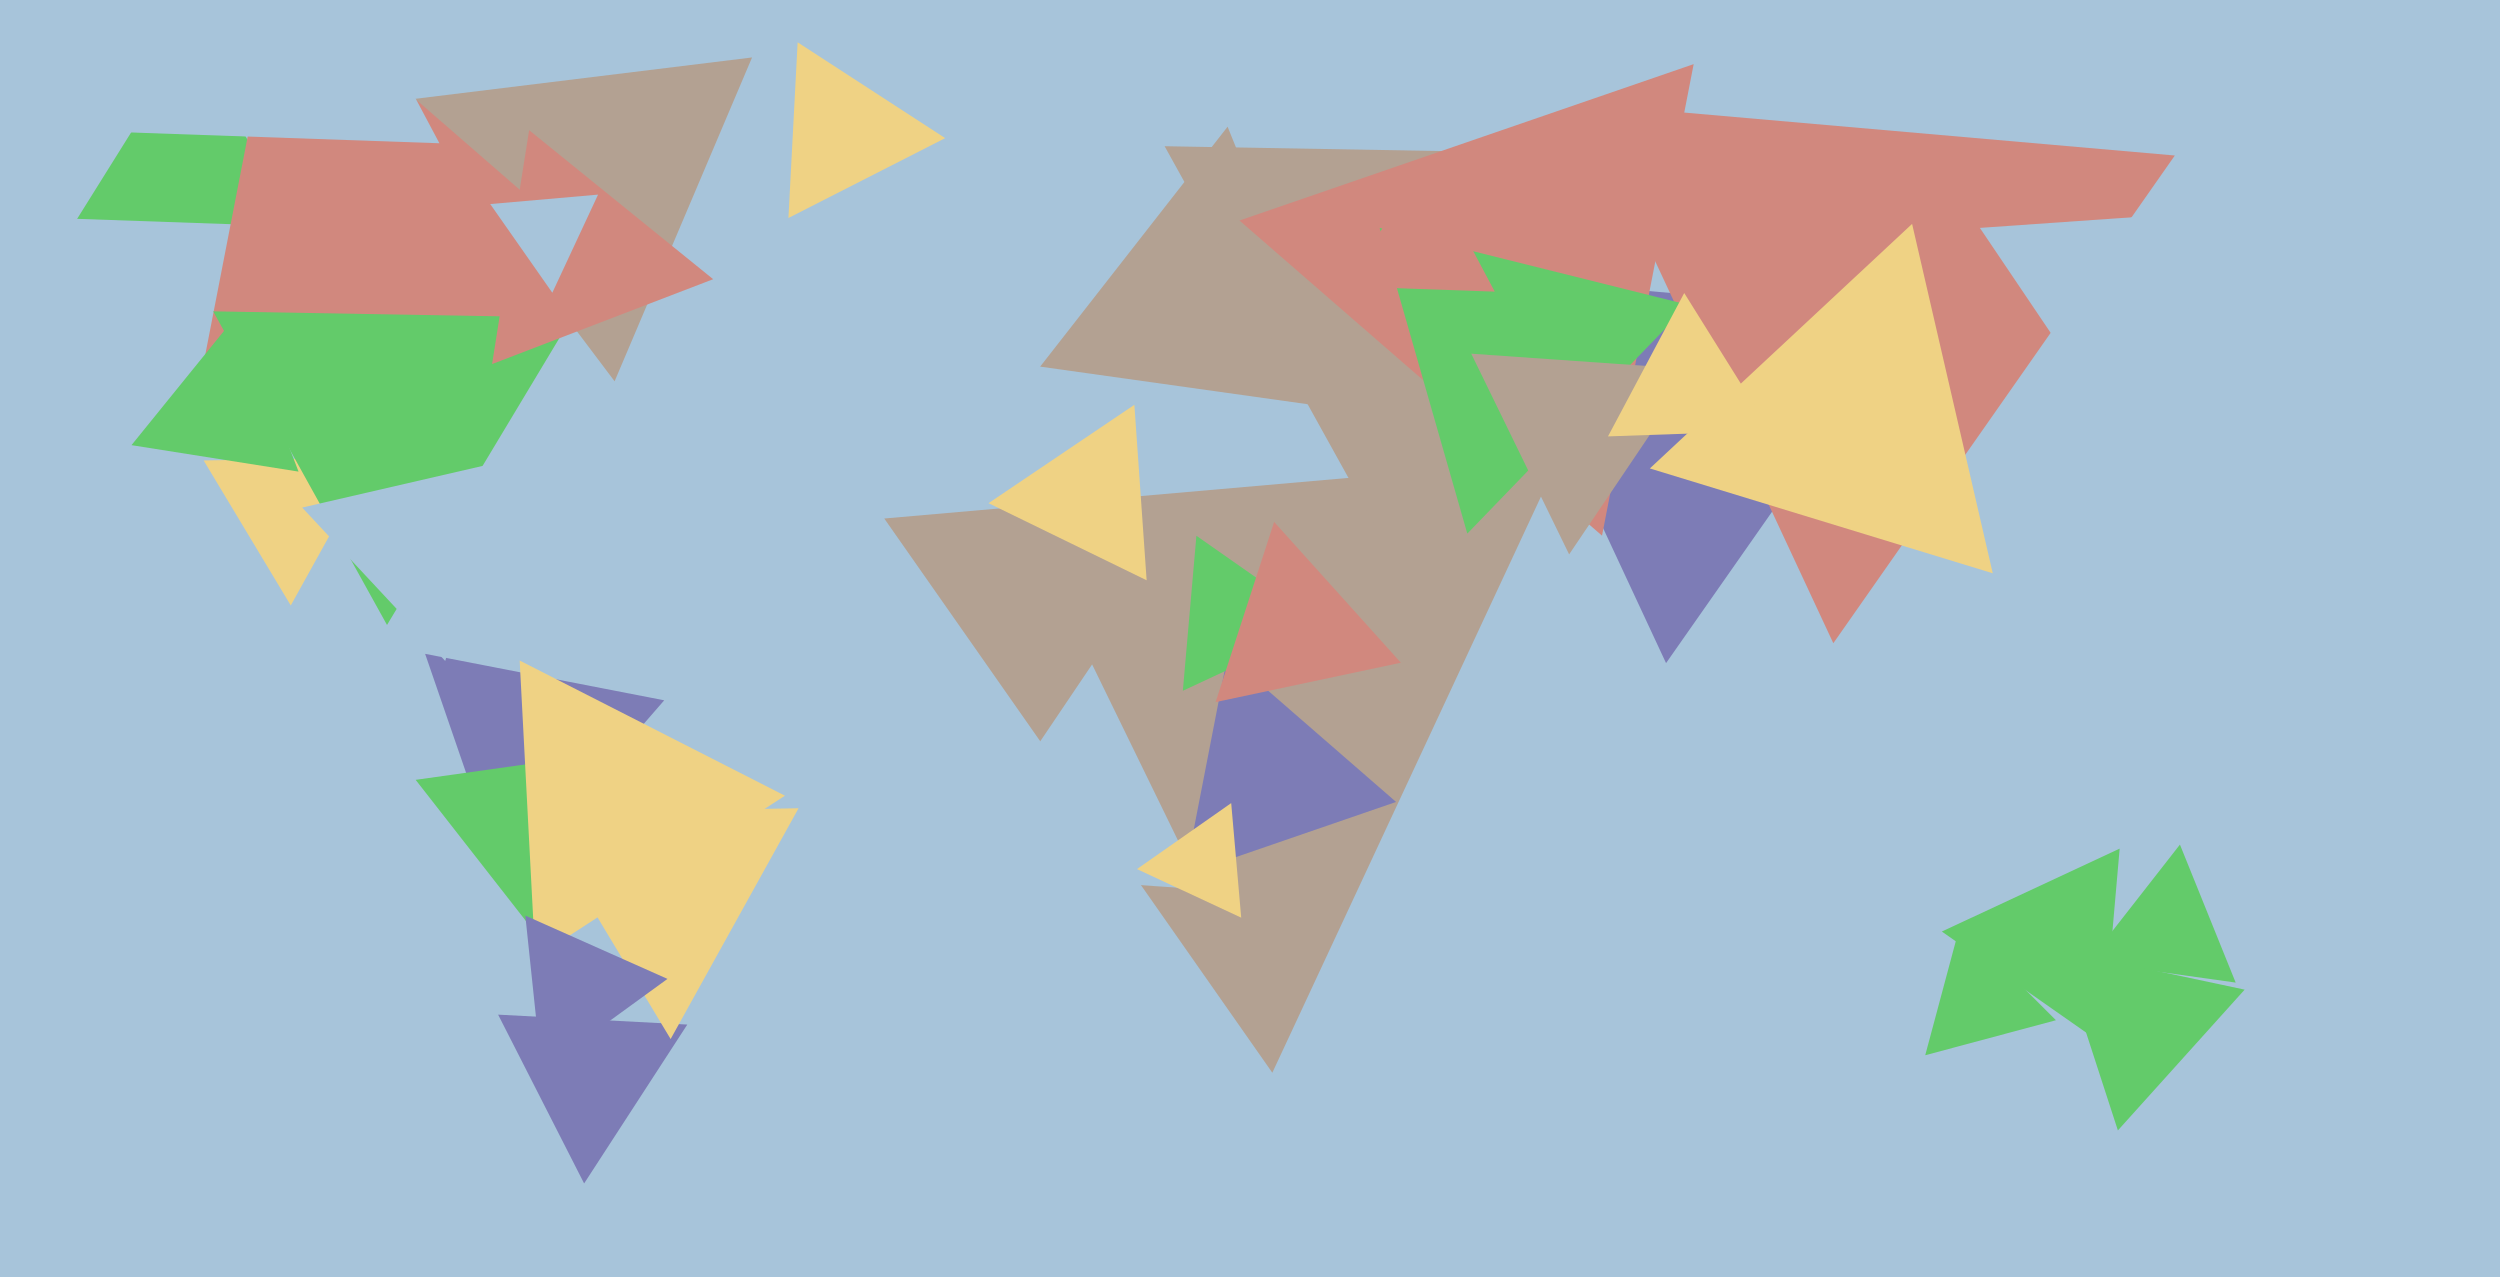<svg xmlns="http://www.w3.org/2000/svg" width="640px" height="327px">
  <rect width="640" height="327" fill="rgb(167,196,218)"/>
  <polygon points="538.256,267.283 497.11,238.472 542.634,217.245" fill="rgb(99,203,106)"/>
  <polygon points="426.509,169.76 380.393,70.865 489.097,80.375" fill="rgb(125,124,182)"/>
  <polygon points="469.33,164.665 404.915,26.525 556.755,39.81" fill="rgb(209,136,126)"/>
  <polygon points="75.138,57.957 19.746,56.023 49.117,9.019" fill="rgb(99,203,106)"/>
  <polygon points="149.535,302.962 127.517,259.75 175.948,262.288" fill="rgb(125,124,182)"/>
  <polygon points="171.681,265.994 136.89,208.092 204.43,206.914" fill="rgb(239,210,132)"/>
  <polygon points="325.716,274.619 226.369,132.738 398.915,117.642" fill="rgb(179,161,146)"/>
  <polygon points="343.46,104.705 266.277,93.857 314.263,32.438" fill="rgb(179,161,146)"/>
  <polygon points="157.337,97.612 103.134,25.682 192.529,14.706" fill="rgb(179,161,146)"/>
  <polygon points="357.761,144.989 298.141,37.432 421.098,39.579" fill="rgb(179,161,146)"/>
  <polygon points="572.336,251.545 534.602,246.241 558.062,216.214" fill="rgb(99,203,106)"/>
  <polygon points="129.131,226.339 108.83,167.382 170.039,179.28" fill="rgb(125,124,182)"/>
  <polygon points="74.436,154.996 52.135,117.88 95.429,117.124" fill="rgb(239,210,132)"/>
  <polygon points="141.593,244.679 106.403,199.638 163.004,191.683" fill="rgb(99,203,106)"/>
  <polygon points="162.714,74.357 48.076,113.83 71.21,-5.186" fill="rgb(209,136,126)"/>
  <polygon points="99.075,159.992 54.57,79.703 146.355,81.305" fill="rgb(99,203,106)"/>
  <polygon points="410.115,137.132 317.304,56.453 433.58,16.416" fill="rgb(209,136,126)"/>
  <polygon points="137.024,245.204 133.036,169.098 200.94,203.697" fill="rgb(239,210,132)"/>
  <polygon points="357.394,205.297 303.35,223.905 314.256,167.798" fill="rgb(125,124,182)"/>
  <polygon points="112.491,36.675 15.555,33.29 66.954,-48.966" fill="rgb(167,196,218)"/>
  <polygon points="510.146,146.762 422.358,119.922 489.496,57.316" fill="rgb(239,210,132)"/>
  <polygon points="293.539,148.555 253.063,128.814 290.398,103.631" fill="rgb(239,210,132)"/>
  <polygon points="338.912,160.005 302.808,176.84 306.28,137.155" fill="rgb(99,203,106)"/>
  <polygon points="113.973,169.205 77.355,129.936 129.672,117.858" fill="rgb(167,196,218)"/>
  <polygon points="526.319,261.176 492.858,270.142 501.824,236.681" fill="rgb(99,203,106)"/>
  <polygon points="182.569,71.475 125.974,93.2 135.457,33.325" fill="rgb(209,136,126)"/>
  <polygon points="375.63,136.604 353.191,58.351 432.179,78.045" fill="rgb(99,203,106)"/>
  <polygon points="542.178,289.388 527.192,243.264 574.63,253.348" fill="rgb(99,203,106)"/>
  <polygon points="241.964,35.361 201.839,55.805 204.196,10.834" fill="rgb(239,210,132)"/>
  <polygon points="358.63,169.652 311.192,179.736 326.178,133.612" fill="rgb(209,136,126)"/>
  <polygon points="307.674,227.69 243.745,223.22 279.581,170.09" fill="rgb(167,196,218)"/>
  <polygon points="401.698,141.92 376.642,90.547 433.66,94.534" fill="rgb(179,161,146)"/>
  <polygon points="76.429,120.733 33.66,113.959 60.911,80.308" fill="rgb(99,203,106)"/>
  <polygon points="141.394,74.939 125.499,52.238 153.106,49.823" fill="rgb(167,196,218)"/>
  <polygon points="543.651,112.907 506.846,58.342 572.503,53.751" fill="rgb(167,196,218)"/>
  <polygon points="382.657,74.658 344.575,73.328 364.768,41.013" fill="rgb(209,136,126)"/>
  <polygon points="317.751,234.926 291.065,222.482 315.185,205.593" fill="rgb(239,210,132)"/>
  <polygon points="453.191,110.267 411.647,111.718 431.162,75.015" fill="rgb(239,210,132)"/>
  <polygon points="138.645,274.012 134.481,234.393 170.874,250.596" fill="rgb(125,124,182)"/>
</svg>